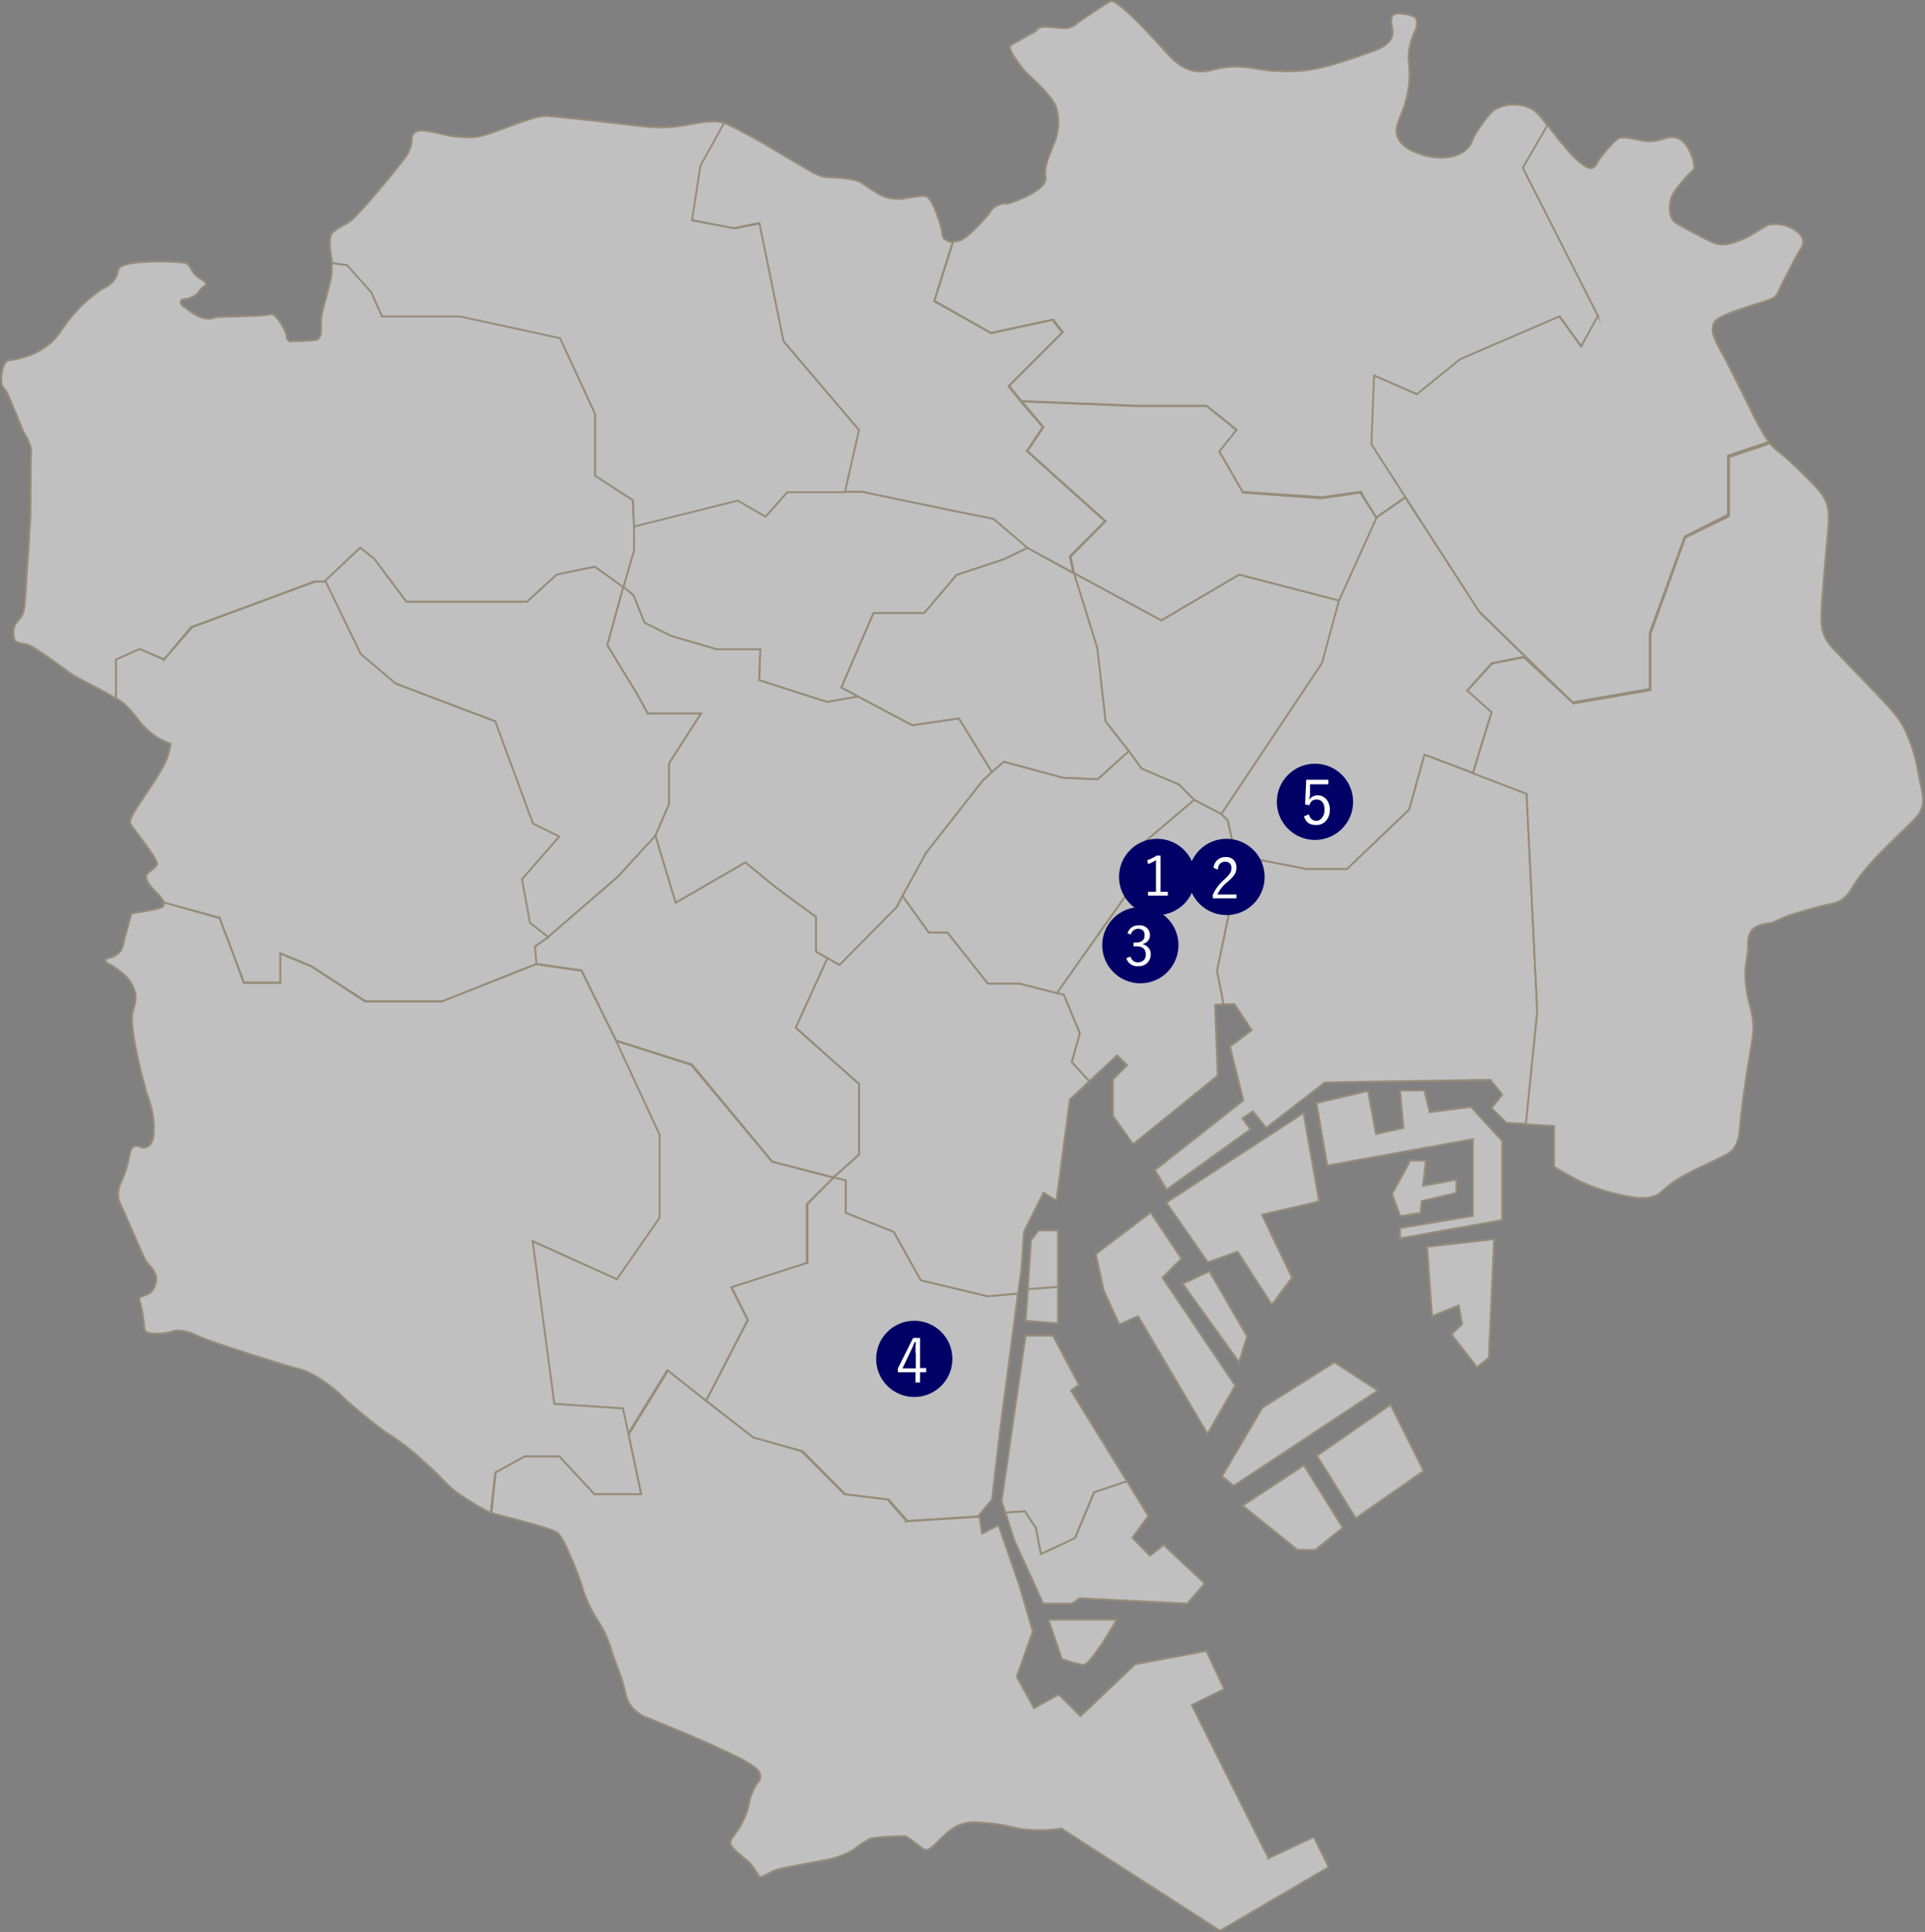 <?xml version="1.0" encoding="UTF-8"?>
<svg id="a" xmlns="http://www.w3.org/2000/svg" width="504.9" height="506.7" version="1.1" viewBox="0 0 504.9 506.7">
  <rect x="0" y="0" width="504.9" height="506.7" fill="#808080" stroke="none"/>
  <defs>
    <style>
      .cls-1 {
        stroke: #ae9871;
        stroke-miterlimit: 10;
        stroke-width: .5px;
      }

      .cls-1, .cls-2 {
        fill: #fff;
      }

      .cls-3 {
        opacity: .5;
      }

      .cls-4 {
        fill: #006;
      }

      .cls-4, .cls-2 {
        stroke-width: 0px;
      }

      .cls-5 {
        display: none;
      }
    </style>
  </defs>
  <g class="cls-3">
    <polygon class="cls-1" points="400.4 208.1 373.6 197.9 369.6 212.3 353.3 227.9 342.7 227.9 324.1 224.3 324.8 227.7 324.8 227.7 319.2 254.6 320.9 263.4 323.8 263.4 328.3 270.2 322.6 274.5 326.1 288.6 302.9 306.9 306 312 328 296.2 325.9 293.3 328.6 291.5 332.1 295.8 347.5 283.9 347.6 283.9 390.9 283.2 394 287.1 391.2 290.6 395.1 294.5 400.3 294.8 403.2 265.2 400.4 208.1"/>
    <path class="cls-1" d="M498.8,189.8c-1.4-2.4-4.6-5.8-10.5-11.9-1.9-2-3.5-3.5-4.6-4.8-3.6-3.7-4.5-4.5-5.3-6.7s-1-3.7,0-15c.2-2.6.4-4.9.6-6.8.8-8.8,1.1-11.2-.6-14.1-1-1.9-3-3.8-7-7.7-2.1-2-3.4-3.2-4.5-4-1-.8-1.9-1.6-2.7-2.5l-10.7,3.6v15.5l-11.5,5.6-9.1,25.3v14.7l-20.2,3.5-13-12.1-8.3,1.6-6.6,7.2,6.4,5.7-4.9,15.9,14.1,5.4,2.8,57.1-3,29.6,7.4.4v10.7c1.1.7,2.2,1.4,3.4,2,3.7,2.2,7.7,3.8,11.9,4.9,5,1.2,9.3,2.2,12.4.1.3-.3.7-.6,1-.9.8-.7,1.6-1.4,2.5-2,1.6-1.1,3.3-2,5-2.9,2.3-1.1,4-1.9,5.4-2.6,3.8-1.8,4.8-2.2,5.7-3.6.9-1.4,1.3-3,1.4-4.7h0c.9-9.4,1.9-15.1,2.6-19.3,1-5.8,1.4-8.1.3-12.5-.1-.2-.1-.5-.2-.8-.9-3-1.3-6.1-1.2-9.2,0-.8.1-1.6.3-2.5.2-1.3.4-2.6.4-3.9v-.5c-.1-1.1.2-2.2.7-3.2,1-1.6,2.9-1.9,4.3-2.2h.2c1-.1,1.9-.4,2.7-.9.8-.4,2.1-1.1,7.8-2.7,2.4-.7,4-1.1,5.2-1.3,2.2-.5,2.8-.7,3.8-1.4,1.1-.8,2-1.9,2.6-3.1.5-.8,1.2-1.8,2.2-3.2,2.2-2.8,4.6-5.4,7.1-7.8,2-2,3.5-3.4,4.7-4.6,2.8-2.7,3.9-3.7,4.4-5.8.4-1.6.1-3.3-.7-6.9-.8-4.8-1.9-9.7-4.7-14.7h0Z"/>
    <polygon class="cls-1" points="94.5 143.6 85.1 152.4 94.3 171.4 103.6 179.2 129.7 189.1 129.7 189.1 139.5 216 146.5 219.4 136.7 230.6 138.8 242.1 143.6 245.9 162.2 229.8 171.9 219.2 175.5 210.9 175.5 200.2 183.9 187.1 169.9 187.1 167.1 182 159.3 169.2 163.5 153.9 156 148.6 145.9 150.7 138.2 157.8 106.6 157.8 98.2 146.5 94.5 143.6"/>
    <path class="cls-1" d="M181.4,57.7l10.8,2.2,6.9-1.4h0l6.3,30.9,19.8,23.3h0l-3.7,16.3h4.5l24,5,10.5,2.1,8.8,7.6,12.2,6.5-.9-4.3h0l9.2-9.2-20.5-18.4,4.2-6.3-5.8-6.7-.3-.4-2.9-3.6,14.1-14.1-2.6-3.3-16,3.5h0l-15-8.4,4.9-15.5c-.7,0-1.4-.3-2-.7-.7-.4-.7-1.1-.8-2s-2.2-8.5-4.1-9.3c-1.1-.5-6.3.7-6.9.7-2.1,0-4.1-.4-5.9-1.5-1.5-.9-2.9-1.8-4.3-2.8-2.4-1.4-7.8-1.3-8.3-1.4-2.4,0-3.5-.7-9.6-4.3l-4.7-2.8c-4.4-2.7-8.9-5.1-13.5-7.3l-6.2,11.2-2.2,14.4h0Z"/>
    <polygon class="cls-1" points="351.1 157.4 346.6 173.9 320.3 213.5 322 215.2 324.1 224.3 342.7 227.9 353.3 227.9 369.6 212.3 373.6 197.9 386.3 202.7 391.2 186.8 384.8 181.1 391.3 173.9 391.4 173.9 400 172.2 388.4 160.9 368.6 130.5 360.9 135.8 351.1 157.4"/>
    <path class="cls-1" d="M259.9,87.3l16.3-3.5,2.6,3.3-14.1,14.1,3.2,4,30,1.2h18.5l7.8,6.2-4.5,5.6,6.2,10.8,20.9,1.4,10-1.4h.1c0,.1,4.1,6.7,4.1,6.7l7.7-5.4-8.8-13.7.7-18,11.2,4.9,11.3-9.3,26-11.2,5.7,7.9,4.4-8-19.7-38.9,6.4-11c-.1-.2-2.6-3.8-4.4-4.6-2.8-1.3-6.1-1.3-8.9,0-2.4,1.2-6.1,7.4-6.4,8.2-.2.9-.7,1.7-1.3,2.3-2.9,3-8.5,2.9-12.4,1.5-1.6-.6-4.7-1.7-5.9-4.4-.7-1.8-.2-3.1.6-5.2.6-1.4,1.1-2.8,1.5-4.2.9-3.1,1.2-6.3.9-9.5-.4-2.8.1-5.6,1.2-8.1v-.2c.8-1.2,1-2.5.7-3.8-.3-1.2-5.9-2.2-6.4-.7-.3.9-.3,1.9,0,2.8.2.7.2,1.4.1,2.1-.6,2.7-4.2,3.9-5.9,4.5-9.5,3.3-14.3,5-21.8,5h-.2c-2.9,0-5.7-.3-8.5-.8-3-.6-6-.6-9,0-.5.1-.9.2-1.4.3-1.7.5-3.4.7-5.1.4-3.7-.7-6-3.2-8.6-6.2-.5-.5-11-12.3-13.2-12.1-.7,0-8.1,5.1-8.9,5.7-.7.7-1.5,1.1-2.4,1.3-1.6.4-6.4-.8-7.7,0-.3.2-.6.5-.8.8-.2.3-6.6,3.5-6.8,4-.5,1,3.4,6.3,4.7,7.4.5.4,6.4,5.7,7.4,8.6.8,2.6.8,5.4,0,8-.4,1.4-2.7,6.2-2.8,8.4-.1.5-.1,1,0,1.5.1.4.1.9,0,1.3-.6,3-9.7,6.4-10.5,6.1s-3.4.9-3.8,1.9c-.1.4-5.8,7.2-8.5,7.9-.5,0-.9.2-1.4.2l-4.9,15.5,14.8,8.4h0Z"/>
    <polygon class="cls-1" points="385.8 290.3 375 291.7 373.6 286 367.2 286 368.1 295.8 368.1 295.8 360.9 297.4 358.8 286.1 345.3 289.3 348.1 305.7 386.3 298.8 386.3 318.9 367.2 322.1 367.2 324.8 394 320 394 299.2 385.8 290.3"/>
    <polygon class="cls-1" points="369.9 304.4 365.1 313.2 367.3 319 372.6 318.1 372.9 315 382 312.9 382 309.4 373.2 311 374 304.4 369.9 304.4"/>
    <polygon class="cls-1" points="361.4 364.7 350 357.3 331.1 369.2 320.5 387.2 323.6 389.7 361.4 364.7"/>
    <polygon class="cls-1" points="345 406.5 352.2 400.7 342 384.3 325.9 394.9 340.3 406.5 345 406.5"/>
    <polygon class="cls-1" points="345.4 381.8 355.6 398.2 373.4 385.8 364.7 368.4 345.4 381.8"/>
    <polygon class="cls-1" points="375.6 345.2 382.6 342.4 383.5 347.2 380.7 350 387.4 358.6 390.5 356.1 391.9 325 374.3 327 375.6 345.2"/>
    <polygon class="cls-1" points="304.9 335.1 309.9 330.1 301.8 318 287.4 328.9 289.5 338.5 293.6 347.4 298.5 345.2 316.7 376.1 324 363.4 304.9 335.1"/>
    <polygon class="cls-1" points="305.9 315.4 316.8 331.1 324.6 328.3 333.6 342.2 338.9 335.1 331 318.6 346 315.1 341.9 291.9 305.9 315.4"/>
    <polygon class="cls-1" points="250.1 134 226.1 129 221.9 129 221.5 129 206.4 129 200.7 135.4 193.6 131.1 166.2 137.9 166.2 144.3 163.5 153.9 166.2 156.2 166.2 156.3 169 163.3 176 166.8 188 170.3 199.4 170.3 199.1 178.4 216.9 184.1 225.1 182.7 220.7 180.3 229.1 160.8 242.4 160.8 250.9 150.8 263.5 146.6 269.5 143.7 260.6 136.1 250.1 134"/>
    <polygon class="cls-1" points="217.3 251.5 220.2 253.1 235.2 237.9 236.7 235 242.9 223.7 257.8 204.7 260.2 202.5 251.5 188.4 239.3 190.2 239.3 190.2 225.1 182.7 216.9 184.1 216.9 184.1 199.1 178.4 199.4 170.3 188 170.3 176 166.8 169 163.3 166.2 156.2 163.5 153.9 159.3 169.2 167.1 182 169.9 187.1 183.9 187.1 175.5 200.2 175.5 210.9 171.9 219.2 177.2 236.8 195.5 226.2 203.4 232.7 214 240.5 214 249.6 217 251.3 217.3 251.5"/>
    <polygon class="cls-1" points="242.4 160.8 229.1 160.8 220.7 180.3 224.6 182.4 225.1 182.7 239.3 190.2 251.5 188.4 260.2 202.5 263.3 199.8 278.8 204 287.9 204.4 296.1 197 290 189.2 287.9 170.1 281.8 150.5 269.5 143.7 263.3 146.7 250.9 150.8 242.4 160.8"/>
    <polygon class="cls-1" points="320.3 213.5 346.7 174 351.2 157.5 325 150.7 304.6 162.7 281.7 150.3 287.8 169.9 290 189.2 296.1 197 296.1 197 299.4 201.6 309.3 205.8 313.2 209.8 320.3 213.5"/>
    <polygon class="cls-1" points="248.5 244.6 259.1 258 267.5 258 277.2 260.5 295.2 235 295.2 225.1 295.2 225.1 313.2 209.8 309.3 205.8 299.4 201.6 299.4 201.6 296.1 197 287.9 204.4 287.9 204.4 278.8 204 263.3 199.8 260.2 202.5 260.2 202.5 257.8 204.7 242.9 223.7 236.7 235 243.6 244.6 248.5 244.6"/>
    <polygon class="cls-1" points="319.2 254.6 324.8 227.7 324.1 224.3 324 224.2 322 215.2 320.3 213.5 313.2 209.8 295.2 225.1 295.2 235 277.2 260.5 279 260.9 283.2 270.9 283.2 271 281.1 278.6 285.7 283.6 293 276.8 295.6 279.4 291.9 283.1 291.9 292.7 297.2 300.1 319.4 282.1 318.7 263.5 320.9 263.4 319.2 254.6"/>
    <polygon class="cls-1" points="283.2 271 279 260.9 277.2 260.5 277.2 260.5 267.4 258 259.1 258 248.5 244.6 243.6 244.6 236.7 235 235.2 237.9 220.2 253.1 217 251.3 208.7 269.5 225.3 284.3 225.3 302.8 218.6 308.8 221.8 309.6 221.8 318.1 234.4 323.1 241.5 335.8 259.1 340 267 339.3 267.9 333 268.6 323 273.7 312.8 277.1 314.9 280.6 288.4 285.7 283.6 281.1 278.6 283.2 271"/>
    <polygon class="cls-1" points="217 251.3 214 249.6 214 240.5 203.4 232.7 195.5 226.2 177.2 236.8 171.9 219.2 161.9 230.1 143.6 245.9 140.3 248.2 140.6 252.8 152.5 254.5 161.6 272.9 181.5 279.2 202.6 304.7 218.6 308.8 225.3 302.8 225.3 284.3 208.7 269.6 208.7 269.5 217 251.3"/>
    <polygon class="cls-1" points="211.6 331.3 211.6 315.8 218.6 308.9 202.5 304.7 181.3 279.3 161.5 273 172.8 297.5 172.8 319.4 161.6 335.4 139.6 325.5 145.2 368.2 163.2 369.4 164.7 376.1 175 359.4 185.2 367.4 196.1 346.2 191.8 337.7 192 337.6 211.6 331.3"/>
    <polygon class="cls-1" points="259 340 241.5 335.8 234.4 323.1 221.8 318.1 221.8 309.6 218.7 308.8 211.8 315.8 211.8 331.2 191.9 337.6 196.2 346.2 185.2 367.4 197.7 377.1 210.4 380.6 210.5 380.6 221.7 391.9 233.1 393.3 238 398.9 256.6 397.7 256.6 397.6 260.2 393.3 262.3 375.1 267 339.3 259.1 340 259 340"/>
    <path class="cls-1" d="M137.6,382h9.1l9.2,9.9h12.3l-4.8-22.5-18-1.2-5.7-42.7,22.1,10,11.2-16.1v-21.8l-11.4-24.6-9.1-18.4-11.9-1.7-24.9,9.8h-19.9l-14.1-9.2-8.2-3.4v7.7h-9.5c0-.1-6.4-17-6.4-17l-14.7-4.2c0,.3,0,.7,0,1-.5,1-8.2,1.7-8.5,2.1h0c0,.3-1.5,5.7-1.8,6.7-.4,2-.6,2.7-1.4,3.5-.9.8-2,1.3-3.2,1.5-.5.1-.4.9.3,1.3,1.3.6,2.4,1.4,3.5,2.3,1.7,1.3,3,3.1,3.6,5.1.3,1.2.2,2.6-.2,3.8-.2.6-.3,1.2-.5,2-.6,3.5,1.9,14.6,3.5,19.6v.4c1.2,3.4,2.4,6.9,2.1,11,0,1.5-.4,3.2-1.6,3.8s-1.4.3-2,0c-.5-.2-1.1-.2-1.6,0-.8.4-1,1.6-1.2,2.5h0c-.4,2.3-1.1,4.5-2,6.6-.8,1.4-1.1,3.1-.8,4.7.3,1.1.8,2.1,1.3,3.1l.8,1.8,2.4,5.5c2.5,5.7,2.6,5.9,3.2,6.5l.3.4c1,.9,1.7,2.1,1.9,3.4,0,1.4-.5,2.8-1.5,3.8-.7.6-2.6,1-2.8,1.3s-.2.8.2,1.8c.4,1.8.7,3.6.9,5.5,0,.7,0,1.1.3,1.5,1.2,1.3,6.5.4,6.8.2.4-.2.9-.3,1.3-.3,2.6-.3,5.9,1.5,5.9,1.5,2.2,1.2,23.5,7.9,24.9,8.2,1.7.3,3.3.9,4.8,1.7,3.3,1.8,6.3,4.1,8.9,6.8.4.3,7.9,6.8,10.4,8.4,3.5,2.2,6.8,4.7,9.8,7.5,2.7,2.4,4.7,4.4,6.4,6.2,3.6,3.6,11.1,7.4,11.4,7.5l1.2-10.6,7.8-4.2h0Z"/>
    <path class="cls-1" d="M57.6,240.7l6.4,17h9.5v-7.7l8.2,3.4,14.2,9.2h20.1l24.7-9.8-.4-4.6h.1c0-.1,3.4-2.4,3.4-2.4l-4.8-3.8h0l-2.1-11.4,9.8-11.2-6.9-3.4-9.9-26.8-26.1-9.9-9.2-7.8-9.2-19h-2.6l-32.4,12-7.4,8.5-6.4-2.9-6.2,2.8v10.2c1,.6,2,1.3,2.9,2.2,1,1,1.8,2,2.7,3.1,1.5,2.2,3.5,4,5.7,5.3.9.5,1.8.9,2.7,1.3h.3v.4c-.2,1-.4,1.9-.7,2.9-1.6,5.2-10.4,15.4-9.9,17.5,0,.6,7.4,9.5,7.1,10.8-.2.9-2.6,2.3-2.8,2.9-.4,1.4,1.2,3.1,2.6,4.6.8.7,1.5,1.6,2,2.6l14.6,4h0Z"/>
    <path class="cls-1" d="M43,173l7.1-8.5h0l32.4-12h2.6l9.4-8.9,3.7,3,8.4,11.2h31.6l7.8-7.1,10-2.1,7.5,5.4,2.8-9.6v-6.4l-.3-7-9.9-6.4v-16.2l-9.2-19.9-26.3-5.7h-20.4l-2.8-6.3-6.4-7-4-.5c0,.7,0,1.2,0,2,0,3.4-2.9,10.5-2.8,13.4v.7c0,1.5.2,3.1-.9,3.9-.7.5-6.6.4-6.8.5-.5.3-1.5-.7-1.3-1.3s-2.6-6-4.1-5.8l-1.3.2c-2.8.4-12.5.4-13.2.6-1.3.5-2.7.5-4,0-1.3-.6-2.5-1.3-3.6-2.2-1.2-.8-1.6-1.2-1.6-1.8s.7-.7,1.3-.8c.8,0,1.6-.4,2.3-.8.5-.3.9-.7,1.2-1.2.5-.6,1-1.2,1.7-1.6.8-.6-.7-1.2-2.1-2.2-.6-.5-1.1-1.1-1.5-1.8-.3-.7-.8-1.3-1.3-1.7-.7-.6-16.5-1.2-17.8,1.3-.2.3-.3.6-.3.9-.1.4-.2.8-.4,1.2-.9,1.9-2.5,2.7-4.1,3.5-2.6,1.9-5.1,4-7.2,6.5-1.1,1.3-2.2,2.7-3.1,4.1s-2,2.7-3.3,3.7c-1.5,1.2-3.2,2.2-5,2.9-1.8.6-3.6,1.1-5.5,1.3-1.9.2-2.4,5.8-1.6,6.9l.9,1.2c.7,1,4.1,9.9,4.8,11.1.8,1.2,1.4,2.5,1.7,3.9.1.8.1,1.6,0,2.4,0,.9-.1,8.4-.1,9.6v2.3c0,2.7,0,4-.3,7.5,0,1.6-.6,9.9-.7,11.2-.5,8.9-.5,10-1.9,11.8-.3.3-.6.7-.9,1.1-1,1.2-.8,4.4,0,4.8.8.3,1.7.6,2.6.7h.2c1.9.3,11.6,7.9,12.8,8.5,4.7,2.4,8.3,4.3,10.6,5.7v-10.2l6.2-2.8,6.4,2.7h0Z"/>
    <path class="cls-1" d="M91,69.5h0l6.4,7.2,2.8,6.3h20.4l26.3,5.7,9.2,19.9v16.2l9.9,6.4.3,6.9,27.2-6.8,7.3,4.2,5.7-6.4h15.1l3.7-16.3-19.8-23.3-6.3-30.9-6.5,1.3-11.2-2.1,2.2-14.3,6.2-11.2c-1.1-.4-2.2-.6-3.3-.4-2-.2-7.1,1.2-10.6,1.4-3.9.3-6.1,0-12.8-.8-1.6-.2-19.2-2.2-20.4-2.1-5,.4-14.7,5.6-19.1,5.6s-5.9-.4-8.8-1.1c-3.2-.7-5.5-1.1-6.5.2-.3.4-.4,1-.4,1.5,0,1.2-.4,2.3-.9,3.4-.8,1.8-13.2,16.7-15.4,18.1-1.8,1.2-4.6,2.3-5,3.8-.6,1.6.3,6.1.4,7.1l3.9.5h0Z"/>
    <path class="cls-1" d="M237.8,399l-5-5.7-11.3-1.4-11.3-11.3-12.7-3.6-12.2-9.5-10.1-8-10.3,16.7,3.3,15.7h-12.3l-9.2-9.9h-9.1l-7.6,4.2-1.1,10.6c1.5.6,15.9,3.9,17.4,5.3.3.3,1.1,1,2.9,5.1,1.3,2.9,2.5,5.9,3.5,9v.2c1,3,2.3,5.9,4,8.5s3,5.4,3.8,8.4c.4,1.3.9,2.6,1.4,3.9.9,2.2,1.6,4.4,2.1,6.7.2,1.2.7,2.4,1.4,3.4,1.2,1.6,2.9,2.8,4.8,3.4,4.4,1.8,9.2,3.8,11.1,4.6l.9.4c2.4,1,4.2,1.8,7.8,3.5,7.5,3.5,9.3,4.9,9.4,6.6,0,.7-.2,1.3-.7,1.8-.6.8-1.1,1.7-1.4,2.6-.4.9-.7,1.9-.9,2.9-.1.6-.2,1.2-.5,2-.7,2.1-1.7,4-3,5.7-1,1.4-1.6,2.2-1.2,3.2.8,1,1.7,1.9,2.7,2.7.8.7,1.4,1.1,1.9,1.6,1.2,1,2.8,3.9,3,4,.4.2,2.8-1.2,3.2-1.4.7-.4,1.2-.6,5.8-1.5,3-.6,9-1.6,10.6-2.1,1.7-.5,3.4-1.2,4.9-2.1,1.3-1.1,2.8-2,4.3-2.9,1.4-.5,9.1-.8,9.4-.7.7.2,4.6,3.4,4.9,3.5,1.2.4,2.3-.8,3.8-2.3,1.8-1.8,4-4.1,7.4-4.7,1.4-.2,2.9-.2,4.3,0,2.5.1,5.1.5,7.5,1.1.6.1,1.1.2,1.7.4,3.7.6,7.5.6,11.2,0h.1l41.6,26.8,28.5-16.7-3.9-7.9-12,5.6v-.3c-.1,0-20-39.9-20-39.9l8.5-4.2-4.7-10-18.7,3.5-14.3,13.6-5.7-5.7-6.5,3.6-4.5-8.2,4.2-12-3.5-11.9-5.5-15.9-4.3,2.2-.7-4.4-19.1,1.2h0Z"/>
    <polygon class="cls-1" points="271.7 400.8 273 407.6 281.9 403.5 286.9 391.5 287 391.4 295.6 388.5 280.9 364.7 283 363.2 276.2 350.3 269 350.3 262.7 393.7 263.7 396.7 268.8 396.4 271.7 400.8"/>
    <polygon class="cls-1" points="305.2 405.2 301.6 408 297 403.3 301.2 397.6 295.6 388.5 287 391.4 282 403.4 273 407.6 271.7 400.8 268.8 396.4 263.7 396.7 266 403.9 273.6 420.6 281.1 420.6 283.2 419.2 283.3 419.2 311.4 420.6 316 415.3 305.2 405.2"/>
    <path class="cls-1" d="M419.1,82.8h0l-4.4,8.1-5.7-7.9-26,11.2-11.4,9.2-11.2-4.9-.7,18,8.6,13.4.2.3,19.4,30.1,12,11.7.3.3,12.3,11.9,20.2-3.5v-14.7l9.2-25.3,11.3-5.7v-15.5l10.7-3.6c-1.6-2.4-3-4.9-4.2-7.4-.6-1.3-6.2-12.6-7.6-15.1-2.5-4.5-3.6-6.5-2.5-8.8,1.3-2.5,14.4-5.5,15.6-6.5.9-.7,1.1-1.2,1.8-2.8.4-.8,3.9-7.8,4.7-9,1.1-1.8,1.4-2.4,1.2-3.4-.8-2.7-5.2-4.7-8.8-4-1.2.2-4.3,2.7-6.3,3.5-2.6,1.1-5.3,2.3-8,1.4-1.4-.5-10-5-10.7-5.7-1.9-2-.9-5.6-.8-6s.4-1.5,2.9-4.4c.9-1.1,1.9-2.2,3-3.2.8-.7-1.1-7.3-4.2-8.3-1.2-.4-2.5-.3-3.7.2-1.7.6-3.6.8-5.4.5-1.1-.2-4.9-1.2-6.2-.7s-5.2,5.3-5.6,6.1-.7,1.4-1.4,1.7c-.5.2-2.2.7-8.1-6.5-1.7-2-3.7-4.7-3.7-4.7l-6.5,11.2,19.7,38.8h0Z"/>
    <polygon class="cls-1" points="346.6 130.7 326 129.2 319.8 118.4 324.3 112.8 316.5 106.5 297.9 106.5 268 105.3 273.7 112 269.5 118.3 290 136.7 280.8 146 281.7 150.3 304.6 162.7 325 150.7 351.2 157.5 361 135.9 356.8 129.2 346.6 130.7"/>
    <polygon class="cls-1" points="269 346.4 277.5 347.1 277.5 337.5 269.6 338.1 269 346.4"/>
    <polygon class="cls-1" points="269.6 338.1 277.5 337.5 277.5 322.7 272.4 322.7 270.4 325.3 269.6 338.1"/>
    <polygon class="cls-1" points="310.2 336.7 325 357.3 327.1 350.5 317.2 333.4 310.2 336.7"/>
    <path class="cls-1" d="M275,424.8h17.9s-6.9,12.2-8.9,11.9c-1.9-.4-3.7-.9-5.5-1.6l-3.5-10.3Z"/>
  </g>
  <g>
    <circle class="cls-4" cx="303.5" cy="230" r="10"/>
    <path class="cls-2" d="M304.3,233.9h2v1h-5.2v-1h2.1v-8.3c-.7.4-1.3.8-2.1,1l-.2-1c.9-.3,1.7-.7,2.5-1.2h1v9.5Z"/>
  </g>
  <g>
    <circle class="cls-4" cx="321.7" cy="230" r="10"/>
    <path class="cls-2" d="M318.3,227.6c.1-1.6,1.5-2.9,3.1-2.8,1.5-.2,2.8.9,2.9,2.4v.4c0,1.2-.4,2-2.2,3.6-1.2.9-2.1,2-2.8,3.4h5v1h-6.2v-.9c.7-1.6,1.8-3,3.1-4.1,1.5-1.4,1.8-2,1.8-2.9.1-.9-.6-1.7-1.5-1.7h-.2c-1,0-1.8.7-1.9,2.1l-1.1-.5h0Z"/>
  </g>
  <g>
    <circle class="cls-4" cx="299.1" cy="247.9" r="10"/>
    <path class="cls-2" d="M295.7,244.8c.4-1.3,1.6-2.2,3-2.1,1.5-.2,2.8.9,2.9,2.3v.2c.1,1.2-.8,2.2-2,2.4h0c1.3.3,2.3,1.4,2.2,2.7.1,1.6-1.2,3-2.8,3.1h-.4c-1.4.2-2.8-.7-3.2-2.1l1.1-.4c.2.9,1.1,1.6,2.1,1.5,1,0,1.9-.8,1.9-1.8v-.3c0-1.4-.8-2.1-2.4-2.1h-.8v-1h.7c1.5,0,2.2-.7,2.2-1.9s-.6-1.6-1.5-1.7h-.2c-.9,0-1.7.6-1.9,1.5l-.9-.3h0Z"/>
  </g>
  <g>
    <circle class="cls-4" cx="239.8" cy="356.4" r="10"/>
    <path class="cls-2" d="M241.3,358.8h1.6v1.1h-1.6v2.7h-1.2v-2.7h-4.6v-1l4-8h1.8v7.9h0ZM240.1,354.8c0-.9,0-1.8.1-2.8h-.3c-.4.9-.7,1.7-1.1,2.5l-2.1,4.4h3.5v-4.1h-.1Z"/>
  </g>
  <g>
    <circle class="cls-4" cx="344.9" cy="210.3" r="10"/>
    <path class="cls-2" d="M348.3,205.7h-4.7v2.8c-.1.4-.2.9-.2,1.3.4-.7,1.2-1.2,2.2-1.2,1.8,0,3.2,1.5,3.2,3.8s-1.5,4-3.5,4-2.8-.8-3.3-2.3l1.3-.5c.3,1.1,1,1.7,2,1.7s2.1-1.1,2.1-2.9-.8-2.7-2-2.7-1.6.5-2,1.5l-1.1-.2.3-6.5h5.8v1.2h0Z"/>
  </g>
  <g class="cls-5">
    <circle class="cls-4" cx="344.9" cy="210.3" r="10"/>
    <path class="cls-2" d="M346.4,206.6c-.3-.8-.8-1.1-1.5-1.1-1.7,0-2.5,1.6-2.6,4.9.7-1.1,1.6-1.6,2.6-1.6,1.7,0,3,1.4,3,3.7s-1.4,4-3.3,4-3.6-1.7-3.6-5.5,1.5-6.5,3.9-6.5,2.3.6,2.8,1.6l-1.3.5h0ZM344.5,215.3c1.2,0,2-1,2-2.9s-.7-2.6-1.9-2.6-1.7.5-2.3,1.7c0,2.7.9,3.8,2.2,3.8Z"/>
  </g>
</svg>